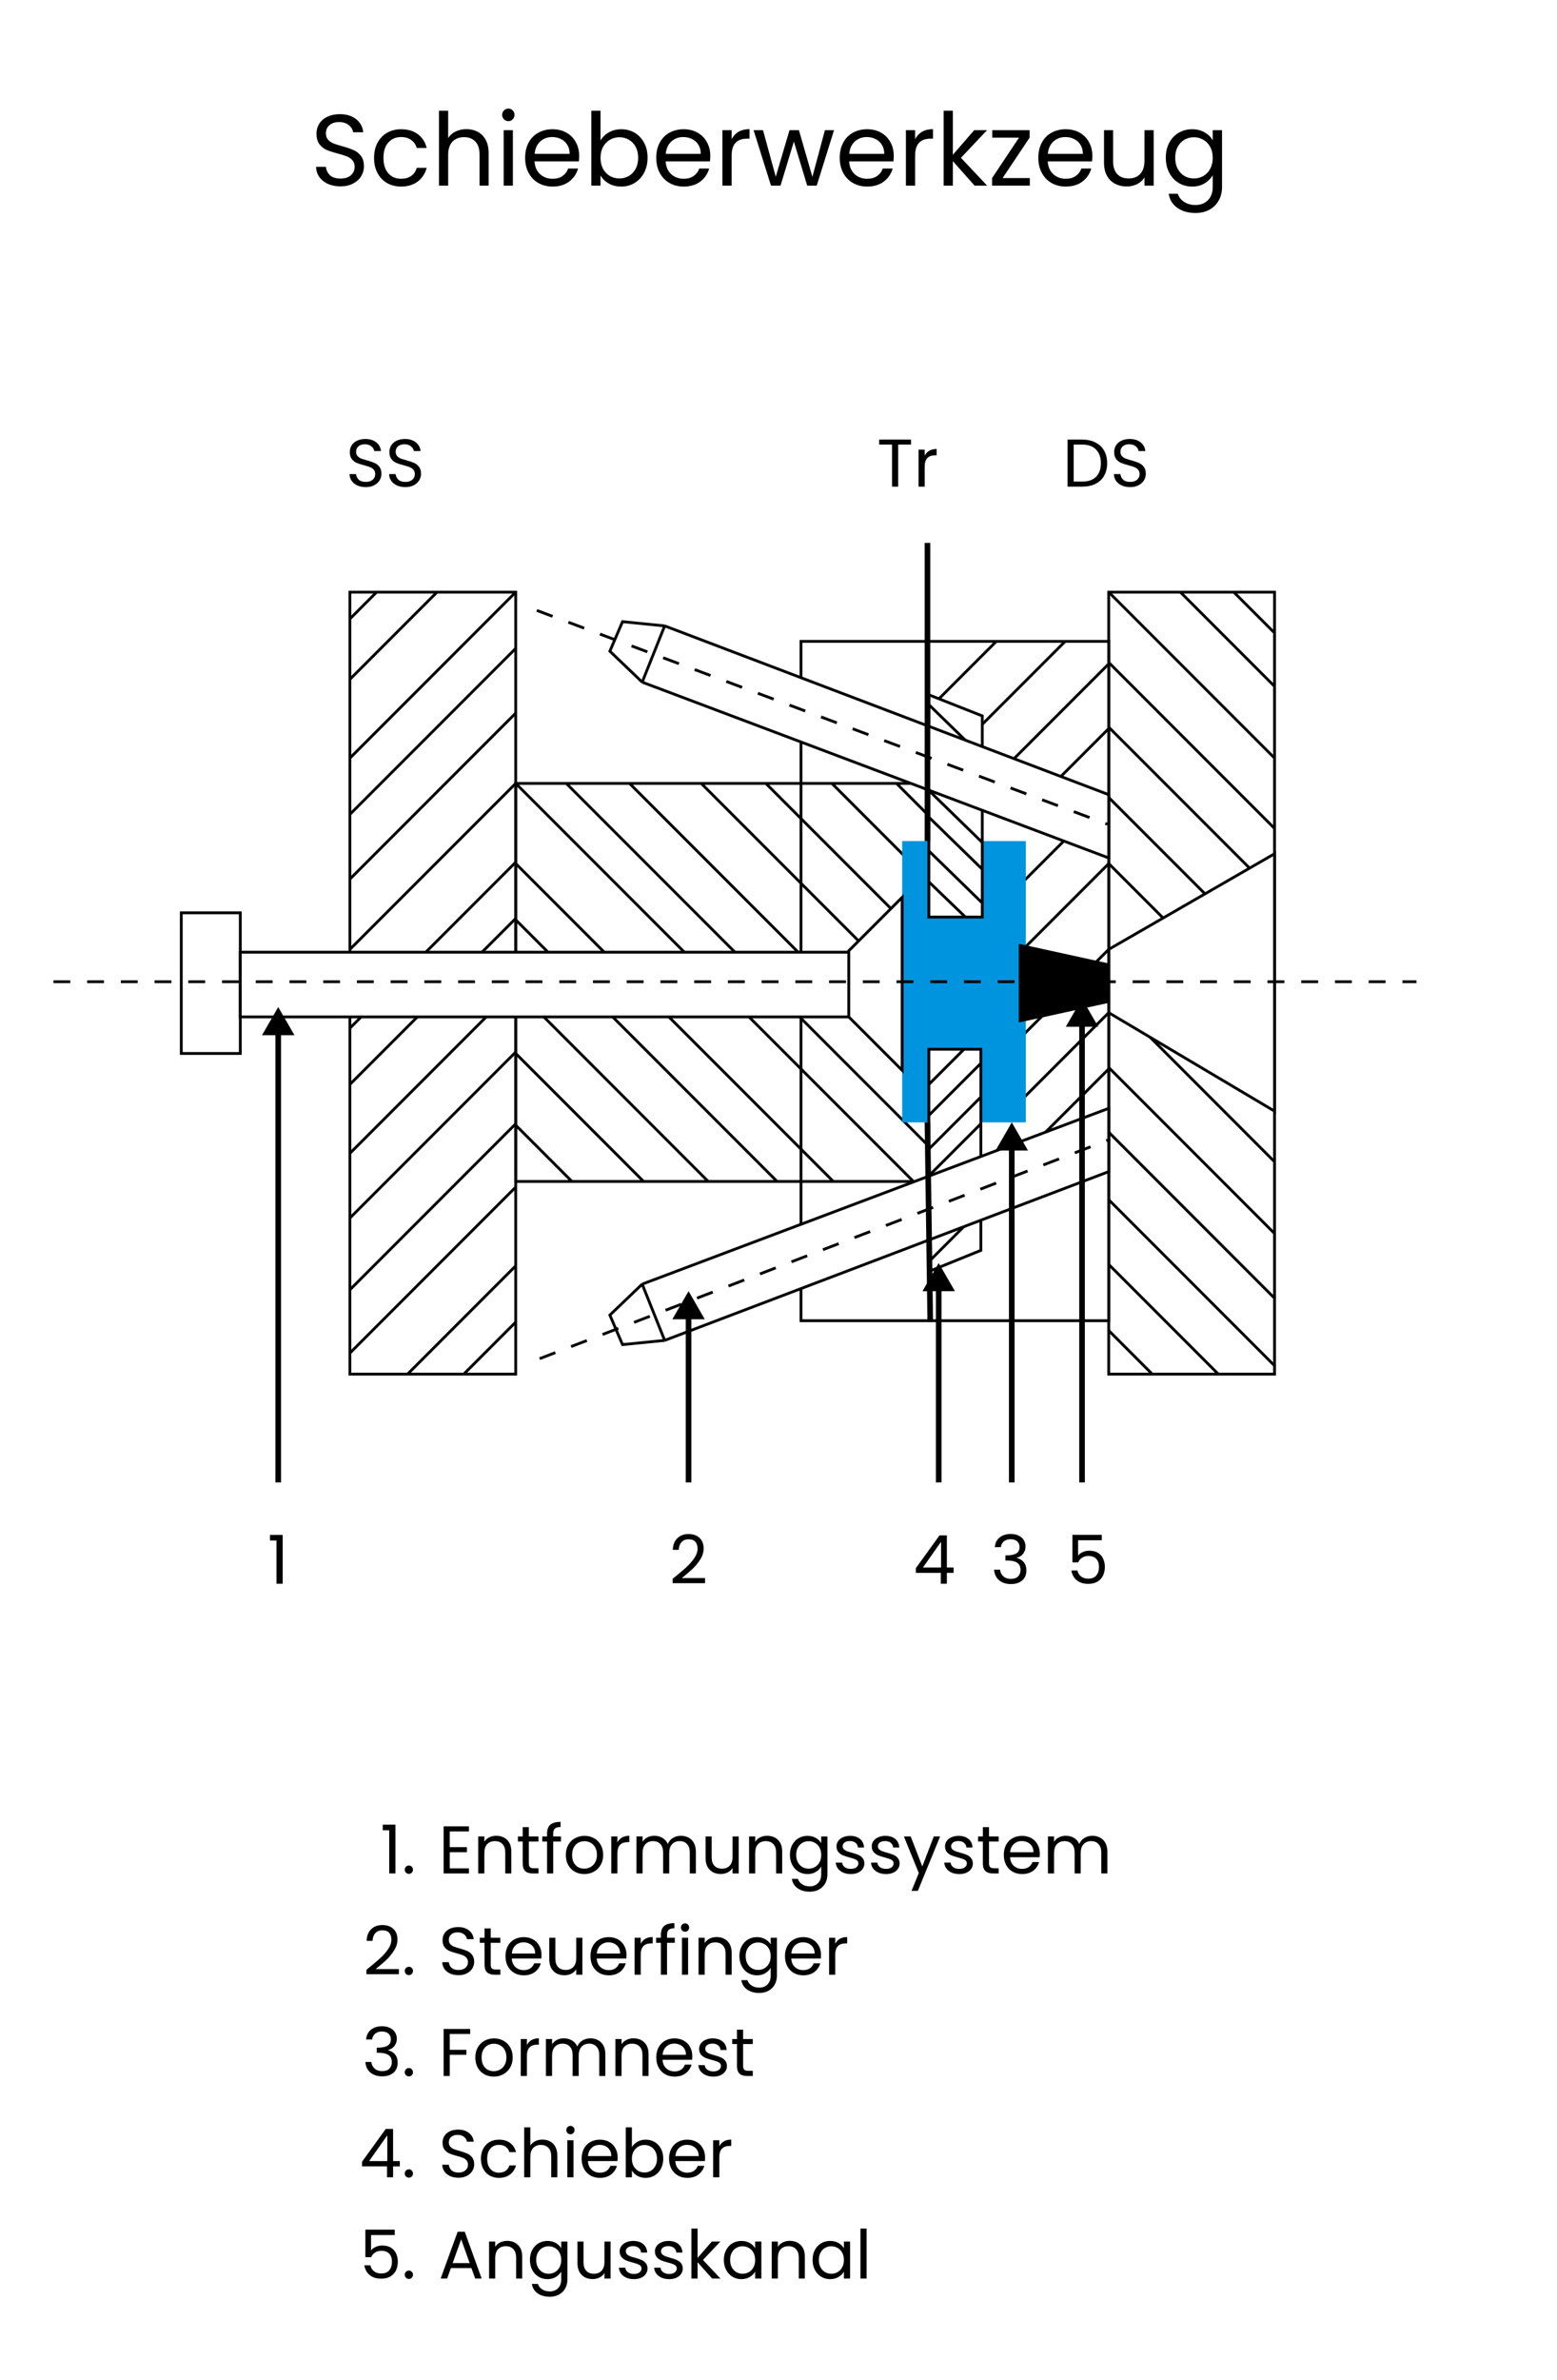 <?xml version="1.0" encoding="UTF-8" standalone="no"?>
<svg xmlns:inkscape="http://www.inkscape.org/namespaces/inkscape" xmlns:sodipodi="http://sodipodi.sourceforge.net/DTD/sodipodi-0.dtd" xmlns="http://www.w3.org/2000/svg" xmlns:svg="http://www.w3.org/2000/svg" width="554" height="846" viewBox="0 0 554 846" fill="none" version="1.1" id="svg42">
  <defs id="defs42"></defs>
  <rect width="554" height="846" fill="white" id="rect1"></rect>
  <path d="M130.152 173.168C129.048 173.168 128.056 172.976 127.176 172.592C126.312 172.192 125.632 171.648 125.136 170.96C124.64 170.256 124.384 169.448 124.368 168.536H126.696C126.776 169.32 127.096 169.984 127.656 170.528C128.232 171.056 129.064 171.32 130.152 171.32C131.192 171.32 132.008 171.064 132.6 170.552C133.208 170.024 133.512 169.352 133.512 168.536C133.512 167.896 133.336 167.376 132.984 166.976C132.632 166.576 132.192 166.272 131.664 166.064C131.136 165.856 130.424 165.632 129.528 165.392C128.424 165.104 127.536 164.816 126.864 164.528C126.208 164.24 125.64 163.792 125.16 163.184C124.696 162.56 124.464 161.728 124.464 160.688C124.464 159.776 124.696 158.968 125.16 158.264C125.624 157.56 126.272 157.016 127.104 156.632C127.952 156.248 128.92 156.056 130.008 156.056C131.576 156.056 132.856 156.448 133.848 157.232C134.856 158.016 135.424 159.056 135.552 160.352H133.152C133.072 159.712 132.736 159.152 132.144 158.672C131.552 158.176 130.768 157.928 129.792 157.928C128.88 157.928 128.136 158.168 127.56 158.648C126.984 159.112 126.696 159.768 126.696 160.616C126.696 161.224 126.864 161.72 127.2 162.104C127.552 162.488 127.976 162.784 128.472 162.992C128.984 163.184 129.696 163.408 130.608 163.664C131.712 163.968 132.6 164.272 133.272 164.576C133.944 164.864 134.52 165.32 135 165.944C135.48 166.552 135.72 167.384 135.72 168.44C135.72 169.256 135.504 170.024 135.072 170.744C134.64 171.464 134 172.048 133.152 172.496C132.304 172.944 131.304 173.168 130.152 173.168ZM144.238 173.168C143.134 173.168 142.142 172.976 141.262 172.592C140.398 172.192 139.718 171.648 139.222 170.96C138.726 170.256 138.47 169.448 138.454 168.536H140.782C140.862 169.32 141.182 169.984 141.742 170.528C142.318 171.056 143.15 171.32 144.238 171.32C145.278 171.32 146.094 171.064 146.686 170.552C147.294 170.024 147.598 169.352 147.598 168.536C147.598 167.896 147.422 167.376 147.07 166.976C146.718 166.576 146.278 166.272 145.75 166.064C145.222 165.856 144.51 165.632 143.614 165.392C142.51 165.104 141.622 164.816 140.95 164.528C140.294 164.24 139.726 163.792 139.246 163.184C138.782 162.56 138.55 161.728 138.55 160.688C138.55 159.776 138.782 158.968 139.246 158.264C139.71 157.56 140.358 157.016 141.19 156.632C142.038 156.248 143.006 156.056 144.094 156.056C145.662 156.056 146.942 156.448 147.934 157.232C148.942 158.016 149.51 159.056 149.638 160.352H147.238C147.158 159.712 146.822 159.152 146.23 158.672C145.638 158.176 144.854 157.928 143.878 157.928C142.966 157.928 142.222 158.168 141.646 158.648C141.07 159.112 140.782 159.768 140.782 160.616C140.782 161.224 140.95 161.72 141.286 162.104C141.638 162.488 142.062 162.784 142.558 162.992C143.07 163.184 143.782 163.408 144.694 163.664C145.798 163.968 146.686 164.272 147.358 164.576C148.03 164.864 148.606 165.32 149.086 165.944C149.566 166.552 149.806 167.384 149.806 168.44C149.806 169.256 149.59 170.024 149.158 170.744C148.726 171.464 148.086 172.048 147.238 172.496C146.39 172.944 145.39 173.168 144.238 173.168Z" fill="black" id="path1"></path>
  <path d="M96.068 547.64V545.648H100.58V563H98.372V547.64H96.068Z" fill="black" id="path2"></path>
  <path d="M239.322 561.248C241.354 559.616 242.946 558.28 244.098 557.24C245.25 556.184 246.218 555.088 247.002 553.952C247.802 552.8 248.202 551.672 248.202 550.568C248.202 549.528 247.946 548.712 247.434 548.12C246.938 547.512 246.13 547.208 245.01 547.208C243.922 547.208 243.074 547.552 242.466 548.24C241.874 548.912 241.554 549.816 241.506 550.952H239.394C239.458 549.16 240.002 547.776 241.026 546.8C242.05 545.824 243.37 545.336 244.986 545.336C246.634 545.336 247.938 545.792 248.898 546.704C249.874 547.616 250.362 548.872 250.362 550.472C250.362 551.8 249.962 553.096 249.162 554.36C248.378 555.608 247.482 556.712 246.474 557.672C245.466 558.616 244.178 559.72 242.61 560.984H250.866V562.808H239.322V561.248Z" fill="black" id="path3"></path>
  <path d="m 353.972,550.016 c 0.112,-1.472 0.68,-2.624 1.704,-3.456 1.024,-0.832 2.352,-1.248 3.984,-1.248 1.088,0 2.024,0.2 2.808,0.6 0.8,0.384 1.4,0.912 1.8,1.584 0.416,0.672 0.624,1.432 0.624,2.28 0,0.992 -0.288,1.848 -0.864,2.568 -0.56,0.72 -1.296,1.184 -2.208,1.392 v 0.12 c 1.04,0.256 1.864,0.76 2.472,1.512 0.608,0.752 0.912,1.736 0.912,2.952 0,0.912 -0.208,1.736 -0.624,2.472 -0.416,0.72 -1.04,1.288 -1.872,1.704 -0.832,0.416 -1.832,0.624 -3,0.624 -1.696,0 -3.088,-0.44 -4.176,-1.32 -1.088,-0.896 -1.696,-2.16 -1.824,-3.792 h 2.112 c 0.112,0.96 0.504,1.744 1.176,2.352 0.672,0.608 1.568,0.912 2.688,0.912 1.12,0 1.968,-0.288 2.544,-0.864 0.592,-0.592 0.888,-1.352 0.888,-2.28 0,-1.2 -0.4,-2.064 -1.2,-2.592 -0.8,-0.528 -2.008,-0.792 -3.624,-0.792 h -0.552 v -1.824 h 0.576 c 1.472,-0.016 2.584,-0.256 3.336,-0.72 0.752,-0.48 1.128,-1.216 1.128,-2.208 0,-0.848 -0.28,-1.528 -0.84,-2.04 -0.544,-0.512 -1.328,-0.768 -2.352,-0.768 -0.992,0 -1.792,0.256 -2.4,0.768 -0.608,0.512 -0.968,1.2 -1.08,2.064 z" fill="#000000" id="path4"></path>
  <path d="m 325.865,559.136 v -1.656 l 8.424,-11.664 h 2.616 v 11.424 h 2.4 v 1.896 h -2.4 v 3.864 h -2.16 v -3.864 z m 8.976,-11.04 -6.456,9.144 h 6.456 z" fill="#000000" id="path5"></path>
  <path d="M392.017 547.544H383.593V553.016C383.961 552.504 384.505 552.088 385.225 551.768C385.945 551.432 386.721 551.264 387.553 551.264C388.881 551.264 389.961 551.544 390.793 552.104C391.625 552.648 392.217 553.36 392.569 554.24C392.937 555.104 393.121 556.024 393.121 557C393.121 558.152 392.905 559.184 392.473 560.096C392.041 561.008 391.377 561.728 390.481 562.256C389.601 562.784 388.505 563.048 387.193 563.048C385.513 563.048 384.153 562.616 383.113 561.752C382.073 560.888 381.441 559.736 381.217 558.296H383.353C383.561 559.208 384.001 559.92 384.673 560.432C385.345 560.944 386.193 561.2 387.217 561.2C388.481 561.2 389.433 560.824 390.073 560.072C390.713 559.304 391.033 558.296 391.033 557.048C391.033 555.8 390.713 554.84 390.073 554.168C389.433 553.48 388.489 553.136 387.241 553.136C386.393 553.136 385.649 553.344 385.009 553.76C384.385 554.16 383.929 554.712 383.641 555.416H381.577V545.624H392.017V547.544Z" fill="black" id="path6"></path>
  <path d="M385.056 156.272C386.88 156.272 388.456 156.616 389.784 157.304C391.128 157.976 392.152 158.944 392.856 160.208C393.576 161.472 393.936 162.96 393.936 164.672C393.936 166.384 393.576 167.872 392.856 169.136C392.152 170.384 391.128 171.344 389.784 172.016C388.456 172.672 386.88 173 385.056 173H379.848V156.272H385.056ZM385.056 171.2C387.216 171.2 388.864 170.632 390 169.496C391.136 168.344 391.704 166.736 391.704 164.672C391.704 162.592 391.128 160.968 389.976 159.8C388.84 158.632 387.2 158.048 385.056 158.048H382.032V171.2H385.056ZM402.121 173.168C401.017 173.168 400.025 172.976 399.145 172.592C398.281 172.192 397.601 171.648 397.105 170.96C396.609 170.256 396.353 169.448 396.337 168.536H398.665C398.745 169.32 399.065 169.984 399.625 170.528C400.201 171.056 401.033 171.32 402.121 171.32C403.161 171.32 403.977 171.064 404.569 170.552C405.177 170.024 405.481 169.352 405.481 168.536C405.481 167.896 405.305 167.376 404.953 166.976C404.601 166.576 404.161 166.272 403.633 166.064C403.105 165.856 402.393 165.632 401.497 165.392C400.393 165.104 399.505 164.816 398.833 164.528C398.177 164.24 397.609 163.792 397.129 163.184C396.665 162.56 396.433 161.728 396.433 160.688C396.433 159.776 396.665 158.968 397.129 158.264C397.593 157.56 398.241 157.016 399.073 156.632C399.921 156.248 400.889 156.056 401.977 156.056C403.545 156.056 404.825 156.448 405.817 157.232C406.825 158.016 407.393 159.056 407.521 160.352H405.121C405.041 159.712 404.705 159.152 404.113 158.672C403.521 158.176 402.737 157.928 401.761 157.928C400.849 157.928 400.105 158.168 399.529 158.648C398.953 159.112 398.665 159.768 398.665 160.616C398.665 161.224 398.833 161.72 399.169 162.104C399.521 162.488 399.945 162.784 400.441 162.992C400.953 163.184 401.665 163.408 402.577 163.664C403.681 163.968 404.569 164.272 405.241 164.576C405.913 164.864 406.489 165.32 406.969 165.944C407.449 166.552 407.689 167.384 407.689 168.44C407.689 169.256 407.473 170.024 407.041 170.744C406.609 171.464 405.969 172.048 405.121 172.496C404.273 172.944 403.273 173.168 402.121 173.168Z" fill="black" id="path7"></path>
  <path d="M324.144 156.272V158.048H319.584V173H317.4V158.048H312.816V156.272H324.144ZM329.016 161.984C329.4 161.232 329.944 160.648 330.648 160.232C331.368 159.816 332.24 159.608 333.264 159.608V161.864H332.688C330.24 161.864 329.016 163.192 329.016 165.848V173H326.832V159.848H329.016V161.984Z" fill="black" id="path8"></path>
  <path d="M121.146 66.252C119.49 66.252 118.002 65.964 116.682 65.388C115.386 64.788 114.366 63.972 113.622 62.94C112.878 61.884 112.494 60.672 112.47 59.304H115.962C116.082 60.48 116.562 61.476 117.402 62.292C118.266 63.084 119.514 63.48 121.146 63.48C122.706 63.48 123.93 63.096 124.818 62.328C125.73 61.536 126.186 60.528 126.186 59.304C126.186 58.344 125.922 57.564 125.394 56.964C124.866 56.364 124.206 55.908 123.414 55.596C122.622 55.284 121.554 54.948 120.21 54.588C118.554 54.156 117.222 53.724 116.214 53.292C115.23 52.86 114.378 52.188 113.658 51.276C112.962 50.34 112.614 49.092 112.614 47.532C112.614 46.164 112.962 44.952 113.658 43.896C114.354 42.84 115.326 42.024 116.574 41.448C117.846 40.872 119.298 40.584 120.93 40.584C123.282 40.584 125.202 41.172 126.69 42.348C128.202 43.524 129.054 45.084 129.246 47.028H125.646C125.526 46.068 125.022 45.228 124.134 44.508C123.246 43.764 122.07 43.392 120.606 43.392C119.238 43.392 118.122 43.752 117.258 44.472C116.394 45.168 115.962 46.152 115.962 47.424C115.962 48.336 116.214 49.08 116.718 49.656C117.246 50.232 117.882 50.676 118.626 50.988C119.394 51.276 120.462 51.612 121.83 51.996C123.486 52.452 124.818 52.908 125.826 53.364C126.834 53.796 127.698 54.48 128.418 55.416C129.138 56.328 129.498 57.576 129.498 59.16C129.498 60.384 129.174 61.536 128.526 62.616C127.878 63.696 126.918 64.572 125.646 65.244C124.374 65.916 122.874 66.252 121.146 66.252ZM133.095 56.1C133.095 54.06 133.503 52.284 134.319 50.772C135.135 49.236 136.263 48.048 137.703 47.208C139.167 46.368 140.835 45.948 142.707 45.948C145.131 45.948 147.123 46.536 148.683 47.712C150.267 48.888 151.311 50.52 151.815 52.608H148.287C147.951 51.408 147.291 50.46 146.307 49.764C145.347 49.068 144.147 48.72 142.707 48.72C140.835 48.72 139.323 49.368 138.171 50.664C137.019 51.936 136.443 53.748 136.443 56.1C136.443 58.476 137.019 60.312 138.171 61.608C139.323 62.904 140.835 63.552 142.707 63.552C144.147 63.552 145.347 63.216 146.307 62.544C147.267 61.872 147.927 60.912 148.287 59.664H151.815C151.287 61.68 150.231 63.3 148.647 64.524C147.063 65.724 145.083 66.324 142.707 66.324C140.835 66.324 139.167 65.904 137.703 65.064C136.263 64.224 135.135 63.036 134.319 61.5C133.503 59.964 133.095 58.164 133.095 56.1ZM165.978 45.912C167.466 45.912 168.81 46.236 170.01 46.884C171.21 47.508 172.146 48.456 172.818 49.728C173.514 51 173.862 52.548 173.862 54.372V66H170.622V54.84C170.622 52.872 170.13 51.372 169.146 50.34C168.162 49.284 166.818 48.756 165.114 48.756C163.386 48.756 162.006 49.296 160.974 50.376C159.966 51.456 159.462 53.028 159.462 55.092V66H156.186V39.36H159.462V49.08C160.11 48.072 160.998 47.292 162.126 46.74C163.278 46.188 164.562 45.912 165.978 45.912ZM180.905 43.068C180.281 43.068 179.753 42.852 179.321 42.42C178.889 41.988 178.673 41.46 178.673 40.836C178.673 40.212 178.889 39.684 179.321 39.252C179.753 38.82 180.281 38.604 180.905 38.604C181.505 38.604 182.009 38.82 182.417 39.252C182.849 39.684 183.065 40.212 183.065 40.836C183.065 41.46 182.849 41.988 182.417 42.42C182.009 42.852 181.505 43.068 180.905 43.068ZM182.489 46.272V66H179.213V46.272H182.489ZM206.073 55.38C206.073 56.004 206.037 56.664 205.965 57.36H190.197C190.317 59.304 190.977 60.828 192.177 61.932C193.401 63.012 194.877 63.552 196.605 63.552C198.021 63.552 199.197 63.228 200.133 62.58C201.093 61.908 201.765 61.02 202.149 59.916H205.677C205.149 61.812 204.093 63.36 202.509 64.56C200.925 65.736 198.957 66.324 196.605 66.324C194.733 66.324 193.053 65.904 191.565 65.064C190.101 64.224 188.949 63.036 188.109 61.5C187.269 59.94 186.849 58.14 186.849 56.1C186.849 54.06 187.257 52.272 188.073 50.736C188.889 49.2 190.029 48.024 191.493 47.208C192.981 46.368 194.685 45.948 196.605 45.948C198.477 45.948 200.133 46.356 201.573 47.172C203.013 47.988 204.117 49.116 204.885 50.556C205.677 51.972 206.073 53.58 206.073 55.38ZM202.689 54.696C202.689 53.448 202.413 52.38 201.861 51.492C201.309 50.58 200.553 49.896 199.593 49.44C198.657 48.96 197.613 48.72 196.461 48.72C194.805 48.72 193.389 49.248 192.213 50.304C191.061 51.36 190.401 52.824 190.233 54.696H202.689ZM213.673 49.944C214.345 48.768 215.329 47.808 216.625 47.064C217.921 46.32 219.397 45.948 221.053 45.948C222.829 45.948 224.425 46.368 225.841 47.208C227.257 48.048 228.373 49.236 229.189 50.772C230.005 52.284 230.413 54.048 230.413 56.064C230.413 58.056 230.005 59.832 229.189 61.392C228.373 62.952 227.245 64.164 225.805 65.028C224.389 65.892 222.805 66.324 221.053 66.324C219.349 66.324 217.849 65.952 216.553 65.208C215.281 64.464 214.321 63.516 213.673 62.364V66H210.397V39.36H213.673V49.944ZM227.065 56.064C227.065 54.576 226.765 53.28 226.165 52.176C225.565 51.072 224.749 50.232 223.717 49.656C222.709 49.08 221.593 48.792 220.369 48.792C219.169 48.792 218.053 49.092 217.021 49.692C216.013 50.268 215.197 51.12 214.573 52.248C213.973 53.352 213.673 54.636 213.673 56.1C213.673 57.588 213.973 58.896 214.573 60.024C215.197 61.128 216.013 61.98 217.021 62.58C218.053 63.156 219.169 63.444 220.369 63.444C221.593 63.444 222.709 63.156 223.717 62.58C224.749 61.98 225.565 61.128 226.165 60.024C226.765 58.896 227.065 57.576 227.065 56.064ZM252.725 55.38C252.725 56.004 252.689 56.664 252.617 57.36H236.849C236.969 59.304 237.629 60.828 238.829 61.932C240.053 63.012 241.529 63.552 243.257 63.552C244.673 63.552 245.849 63.228 246.785 62.58C247.745 61.908 248.417 61.02 248.801 59.916H252.329C251.801 61.812 250.745 63.36 249.161 64.56C247.577 65.736 245.609 66.324 243.257 66.324C241.385 66.324 239.705 65.904 238.217 65.064C236.753 64.224 235.601 63.036 234.761 61.5C233.921 59.94 233.501 58.14 233.501 56.1C233.501 54.06 233.909 52.272 234.725 50.736C235.541 49.2 236.681 48.024 238.145 47.208C239.633 46.368 241.337 45.948 243.257 45.948C245.129 45.948 246.785 46.356 248.225 47.172C249.665 47.988 250.769 49.116 251.537 50.556C252.329 51.972 252.725 53.58 252.725 55.38ZM249.341 54.696C249.341 53.448 249.065 52.38 248.513 51.492C247.961 50.58 247.205 49.896 246.245 49.44C245.309 48.96 244.265 48.72 243.113 48.72C241.457 48.72 240.041 49.248 238.865 50.304C237.713 51.36 237.053 52.824 236.885 54.696H249.341ZM260.325 49.476C260.901 48.348 261.717 47.472 262.773 46.848C263.853 46.224 265.161 45.912 266.697 45.912V49.296H265.833C262.161 49.296 260.325 51.288 260.325 55.272V66H257.049V46.272H260.325V49.476ZM296.759 46.272L290.603 66H287.219L282.467 50.34L277.715 66H274.331L268.139 46.272H271.487L276.023 62.832L280.919 46.272H284.267L289.055 62.868L293.519 46.272H296.759ZM318.01 55.38C318.01 56.004 317.974 56.664 317.902 57.36H302.134C302.254 59.304 302.914 60.828 304.114 61.932C305.338 63.012 306.814 63.552 308.542 63.552C309.958 63.552 311.134 63.228 312.07 62.58C313.03 61.908 313.702 61.02 314.086 59.916H317.614C317.086 61.812 316.03 63.36 314.446 64.56C312.862 65.736 310.894 66.324 308.542 66.324C306.67 66.324 304.99 65.904 303.502 65.064C302.038 64.224 300.886 63.036 300.046 61.5C299.206 59.94 298.786 58.14 298.786 56.1C298.786 54.06 299.194 52.272 300.01 50.736C300.826 49.2 301.966 48.024 303.43 47.208C304.918 46.368 306.622 45.948 308.542 45.948C310.414 45.948 312.07 46.356 313.51 47.172C314.95 47.988 316.054 49.116 316.822 50.556C317.614 51.972 318.01 53.58 318.01 55.38ZM314.626 54.696C314.626 53.448 314.35 52.38 313.798 51.492C313.246 50.58 312.49 49.896 311.53 49.44C310.594 48.96 309.55 48.72 308.398 48.72C306.742 48.72 305.326 49.248 304.15 50.304C302.998 51.36 302.338 52.824 302.17 54.696H314.626ZM325.611 49.476C326.187 48.348 327.003 47.472 328.059 46.848C329.139 46.224 330.447 45.912 331.983 45.912V49.296H331.119C327.447 49.296 325.611 51.288 325.611 55.272V66H322.335V46.272H325.611V49.476ZM346.78 66L339.04 57.288V66H335.764V39.36H339.04V55.02L346.636 46.272H351.208L341.92 56.1L351.244 66H346.78ZM356.74 63.3H366.424V66H352.996V63.3L362.572 48.936H353.068V46.272H366.352V48.936L356.74 63.3ZM388.674 55.38C388.674 56.004 388.638 56.664 388.566 57.36H372.798C372.918 59.304 373.578 60.828 374.778 61.932C376.002 63.012 377.478 63.552 379.206 63.552C380.622 63.552 381.798 63.228 382.734 62.58C383.694 61.908 384.366 61.02 384.75 59.916H388.278C387.75 61.812 386.694 63.36 385.11 64.56C383.526 65.736 381.558 66.324 379.206 66.324C377.334 66.324 375.654 65.904 374.166 65.064C372.702 64.224 371.55 63.036 370.71 61.5C369.87 59.94 369.45 58.14 369.45 56.1C369.45 54.06 369.858 52.272 370.674 50.736C371.49 49.2 372.63 48.024 374.094 47.208C375.582 46.368 377.286 45.948 379.206 45.948C381.078 45.948 382.734 46.356 384.174 47.172C385.614 47.988 386.718 49.116 387.486 50.556C388.278 51.972 388.674 53.58 388.674 55.38ZM385.29 54.696C385.29 53.448 385.014 52.38 384.462 51.492C383.91 50.58 383.154 49.896 382.194 49.44C381.258 48.96 380.214 48.72 379.062 48.72C377.406 48.72 375.99 49.248 374.814 50.304C373.662 51.36 373.002 52.824 372.834 54.696H385.29ZM410.495 46.272V66H407.219V63.084C406.595 64.092 405.719 64.884 404.591 65.46C403.487 66.012 402.263 66.288 400.919 66.288C399.383 66.288 398.003 65.976 396.779 65.352C395.555 64.704 394.583 63.744 393.863 62.472C393.167 61.2 392.819 59.652 392.819 57.828V46.272H396.059V57.396C396.059 59.34 396.551 60.84 397.535 61.896C398.519 62.928 399.863 63.444 401.567 63.444C403.319 63.444 404.699 62.904 405.707 61.824C406.715 60.744 407.219 59.172 407.219 57.108V46.272H410.495ZM424.162 45.948C425.866 45.948 427.354 46.32 428.626 47.064C429.922 47.808 430.882 48.744 431.506 49.872V46.272H434.818V66.432C434.818 68.232 434.434 69.828 433.666 71.22C432.898 72.636 431.794 73.74 430.354 74.532C428.938 75.324 427.282 75.72 425.386 75.72C422.794 75.72 420.634 75.108 418.906 73.884C417.178 72.66 416.158 70.992 415.846 68.88H419.086C419.446 70.08 420.19 71.04 421.318 71.76C422.446 72.504 423.802 72.876 425.386 72.876C427.186 72.876 428.65 72.312 429.778 71.184C430.93 70.056 431.506 68.472 431.506 66.432V62.292C430.858 63.444 429.898 64.404 428.626 65.172C427.354 65.94 425.866 66.324 424.162 66.324C422.41 66.324 420.814 65.892 419.374 65.028C417.958 64.164 416.842 62.952 416.026 61.392C415.21 59.832 414.802 58.056 414.802 56.064C414.802 54.048 415.21 52.284 416.026 50.772C416.842 49.236 417.958 48.048 419.374 47.208C420.814 46.368 422.41 45.948 424.162 45.948ZM431.506 56.1C431.506 54.612 431.206 53.316 430.606 52.212C430.006 51.108 429.19 50.268 428.158 49.692C427.15 49.092 426.034 48.792 424.81 48.792C423.586 48.792 422.47 49.08 421.462 49.656C420.454 50.232 419.65 51.072 419.05 52.176C418.45 53.28 418.15 54.576 418.15 56.064C418.15 57.576 418.45 58.896 419.05 60.024C419.65 61.128 420.454 61.98 421.462 62.58C422.47 63.156 423.586 63.444 424.81 63.444C426.034 63.444 427.15 63.156 428.158 62.58C429.19 61.98 430.006 61.128 430.606 60.024C431.206 58.896 431.506 57.588 431.506 56.1Z" fill="black" id="path9"></path>
  <path d="M136.186 650.64V648.648H140.698V666H138.49V650.64H136.186ZM145.505 666.144C145.089 666.144 144.737 666 144.449 665.712C144.161 665.424 144.017 665.072 144.017 664.656C144.017 664.24 144.161 663.888 144.449 663.6C144.737 663.312 145.089 663.168 145.505 663.168C145.905 663.168 146.241 663.312 146.513 663.6C146.801 663.888 146.945 664.24 146.945 664.656C146.945 665.072 146.801 665.424 146.513 665.712C146.241 666 145.905 666.144 145.505 666.144ZM160.032 651.048V656.64H166.128V658.44H160.032V664.2H166.848V666H157.848V649.248H166.848V651.048H160.032ZM176.561 652.608C178.161 652.608 179.457 653.096 180.449 654.072C181.441 655.032 181.937 656.424 181.937 658.248V666H179.777V658.56C179.777 657.248 179.449 656.248 178.793 655.56C178.137 654.856 177.241 654.504 176.105 654.504C174.953 654.504 174.033 654.864 173.345 655.584C172.673 656.304 172.337 657.352 172.337 658.728V666H170.153V652.848H172.337V654.72C172.769 654.048 173.353 653.528 174.089 653.16C174.841 652.792 175.665 652.608 176.561 652.608ZM188.168 654.648V662.4C188.168 663.04 188.304 663.496 188.576 663.768C188.848 664.024 189.32 664.152 189.992 664.152H191.6V666H189.632C188.416 666 187.504 665.72 186.896 665.16C186.288 664.6 185.984 663.68 185.984 662.4V654.648H184.28V652.848H185.984V649.536H188.168V652.848H191.6V654.648H188.168ZM199.598 654.648H196.838V666H194.654V654.648H192.95V652.848H194.654V651.912C194.654 650.44 195.03 649.368 195.782 648.696C196.55 648.008 197.774 647.664 199.454 647.664V649.488C198.494 649.488 197.814 649.68 197.414 650.064C197.03 650.432 196.838 651.048 196.838 651.912V652.848H199.598V654.648ZM207.881 666.216C206.649 666.216 205.529 665.936 204.521 665.376C203.529 664.816 202.745 664.024 202.169 663C201.609 661.96 201.329 660.76 201.329 659.4C201.329 658.056 201.617 656.872 202.193 655.848C202.785 654.808 203.585 654.016 204.593 653.472C205.601 652.912 206.729 652.632 207.977 652.632C209.225 652.632 210.353 652.912 211.361 653.472C212.369 654.016 213.161 654.8 213.737 655.824C214.329 656.848 214.625 658.04 214.625 659.4C214.625 660.76 214.321 661.96 213.713 663C213.121 664.024 212.313 664.816 211.289 665.376C210.265 665.936 209.129 666.216 207.881 666.216ZM207.881 664.296C208.665 664.296 209.401 664.112 210.089 663.744C210.777 663.376 211.329 662.824 211.745 662.088C212.177 661.352 212.393 660.456 212.393 659.4C212.393 658.344 212.185 657.448 211.769 656.712C211.353 655.976 210.809 655.432 210.137 655.08C209.465 654.712 208.737 654.528 207.953 654.528C207.153 654.528 206.417 654.712 205.745 655.08C205.089 655.432 204.561 655.976 204.161 656.712C203.761 657.448 203.561 658.344 203.561 659.4C203.561 660.472 203.753 661.376 204.137 662.112C204.537 662.848 205.065 663.4 205.721 663.768C206.377 664.12 207.097 664.296 207.881 664.296ZM219.68 654.984C220.064 654.232 220.608 653.648 221.312 653.232C222.032 652.816 222.904 652.608 223.928 652.608V654.864H223.352C220.904 654.864 219.68 656.192 219.68 658.848V666H217.496V652.848H219.68V654.984ZM242.266 652.608C243.29 652.608 244.202 652.824 245.002 653.256C245.802 653.672 246.434 654.304 246.898 655.152C247.362 656 247.594 657.032 247.594 658.248V666H245.434V658.56C245.434 657.248 245.106 656.248 244.45 655.56C243.81 654.856 242.938 654.504 241.834 654.504C240.698 654.504 239.794 654.872 239.122 655.608C238.45 656.328 238.114 657.376 238.114 658.752V666H235.954V658.56C235.954 657.248 235.626 656.248 234.97 655.56C234.33 654.856 233.458 654.504 232.354 654.504C231.218 654.504 230.314 654.872 229.642 655.608C228.97 656.328 228.634 657.376 228.634 658.752V666H226.45V652.848H228.634V654.744C229.066 654.056 229.642 653.528 230.362 653.16C231.098 652.792 231.906 652.608 232.786 652.608C233.89 652.608 234.866 652.856 235.714 653.352C236.562 653.848 237.194 654.576 237.61 655.536C237.978 654.608 238.586 653.888 239.434 653.376C240.282 652.864 241.226 652.608 242.266 652.608ZM262.84 652.848V666H260.656V664.056C260.24 664.728 259.656 665.256 258.904 665.64C258.168 666.008 257.352 666.192 256.456 666.192C255.432 666.192 254.512 665.984 253.696 665.568C252.88 665.136 252.232 664.496 251.752 663.648C251.288 662.8 251.056 661.768 251.056 660.552V652.848H253.216V660.264C253.216 661.56 253.544 662.56 254.2 663.264C254.856 663.952 255.752 664.296 256.888 664.296C258.056 664.296 258.976 663.936 259.648 663.216C260.32 662.496 260.656 661.448 260.656 660.072V652.848H262.84ZM272.936 652.608C274.536 652.608 275.832 653.096 276.824 654.072C277.816 655.032 278.312 656.424 278.312 658.248V666H276.152V658.56C276.152 657.248 275.824 656.248 275.168 655.56C274.512 654.856 273.616 654.504 272.48 654.504C271.328 654.504 270.408 654.864 269.72 655.584C269.048 656.304 268.712 657.352 268.712 658.728V666H266.528V652.848H268.712V654.72C269.144 654.048 269.728 653.528 270.464 653.16C271.216 652.792 272.04 652.608 272.936 652.608ZM287.303 652.632C288.439 652.632 289.431 652.88 290.279 653.376C291.143 653.872 291.783 654.496 292.199 655.248V652.848H294.407V666.288C294.407 667.488 294.151 668.552 293.639 669.48C293.127 670.424 292.391 671.16 291.431 671.688C290.487 672.216 289.383 672.48 288.119 672.48C286.391 672.48 284.951 672.072 283.799 671.256C282.647 670.44 281.967 669.328 281.759 667.92H283.919C284.159 668.72 284.655 669.36 285.407 669.84C286.159 670.336 287.063 670.584 288.119 670.584C289.319 670.584 290.295 670.208 291.047 669.456C291.815 668.704 292.199 667.648 292.199 666.288V663.528C291.767 664.296 291.127 664.936 290.279 665.448C289.431 665.96 288.439 666.216 287.303 666.216C286.135 666.216 285.071 665.928 284.111 665.352C283.167 664.776 282.423 663.968 281.879 662.928C281.335 661.888 281.063 660.704 281.063 659.376C281.063 658.032 281.335 656.856 281.879 655.848C282.423 654.824 283.167 654.032 284.111 653.472C285.071 652.912 286.135 652.632 287.303 652.632ZM292.199 659.4C292.199 658.408 291.999 657.544 291.599 656.808C291.199 656.072 290.655 655.512 289.967 655.128C289.295 654.728 288.551 654.528 287.735 654.528C286.919 654.528 286.175 654.72 285.503 655.104C284.831 655.488 284.295 656.048 283.895 656.784C283.495 657.52 283.295 658.384 283.295 659.376C283.295 660.384 283.495 661.264 283.895 662.016C284.295 662.752 284.831 663.32 285.503 663.72C286.175 664.104 286.919 664.296 287.735 664.296C288.551 664.296 289.295 664.104 289.967 663.72C290.655 663.32 291.199 662.752 291.599 662.016C291.999 661.264 292.199 660.392 292.199 659.4ZM302.754 666.216C301.746 666.216 300.842 666.048 300.042 665.712C299.242 665.36 298.61 664.88 298.146 664.272C297.682 663.648 297.426 662.936 297.378 662.136H299.634C299.698 662.792 300.002 663.328 300.546 663.744C301.106 664.16 301.834 664.368 302.73 664.368C303.562 664.368 304.218 664.184 304.698 663.816C305.178 663.448 305.418 662.984 305.418 662.424C305.418 661.848 305.162 661.424 304.65 661.152C304.138 660.864 303.346 660.584 302.274 660.312C301.298 660.056 300.498 659.8 299.874 659.544C299.266 659.272 298.738 658.88 298.29 658.368C297.858 657.84 297.642 657.152 297.642 656.304C297.642 655.632 297.842 655.016 298.242 654.456C298.642 653.896 299.21 653.456 299.946 653.136C300.682 652.8 301.522 652.632 302.466 652.632C303.922 652.632 305.098 653 305.994 653.736C306.89 654.472 307.37 655.48 307.434 656.76H305.25C305.202 656.072 304.922 655.52 304.41 655.104C303.914 654.688 303.242 654.48 302.394 654.48C301.61 654.48 300.986 654.648 300.522 654.984C300.058 655.32 299.826 655.76 299.826 656.304C299.826 656.736 299.962 657.096 300.234 657.384C300.522 657.656 300.874 657.88 301.29 658.056C301.722 658.216 302.314 658.4 303.066 658.608C304.01 658.864 304.778 659.12 305.37 659.376C305.962 659.616 306.466 659.984 306.882 660.48C307.314 660.976 307.538 661.624 307.554 662.424C307.554 663.144 307.354 663.792 306.954 664.368C306.554 664.944 305.986 665.4 305.25 665.736C304.53 666.056 303.698 666.216 302.754 666.216ZM315.293 666.216C314.285 666.216 313.381 666.048 312.581 665.712C311.781 665.36 311.149 664.88 310.685 664.272C310.221 663.648 309.965 662.936 309.917 662.136H312.173C312.237 662.792 312.541 663.328 313.085 663.744C313.645 664.16 314.373 664.368 315.269 664.368C316.101 664.368 316.757 664.184 317.237 663.816C317.717 663.448 317.957 662.984 317.957 662.424C317.957 661.848 317.701 661.424 317.189 661.152C316.677 660.864 315.885 660.584 314.813 660.312C313.837 660.056 313.037 659.8 312.413 659.544C311.805 659.272 311.277 658.88 310.829 658.368C310.397 657.84 310.181 657.152 310.181 656.304C310.181 655.632 310.381 655.016 310.781 654.456C311.181 653.896 311.749 653.456 312.485 653.136C313.221 652.8 314.061 652.632 315.005 652.632C316.461 652.632 317.637 653 318.533 653.736C319.429 654.472 319.909 655.48 319.973 656.76H317.789C317.741 656.072 317.461 655.52 316.949 655.104C316.453 654.688 315.781 654.48 314.933 654.48C314.149 654.48 313.525 654.648 313.061 654.984C312.597 655.32 312.365 655.76 312.365 656.304C312.365 656.736 312.501 657.096 312.773 657.384C313.061 657.656 313.413 657.88 313.829 658.056C314.261 658.216 314.853 658.4 315.605 658.608C316.549 658.864 317.317 659.12 317.909 659.376C318.501 659.616 319.005 659.984 319.421 660.48C319.853 660.976 320.077 661.624 320.093 662.424C320.093 663.144 319.893 663.792 319.493 664.368C319.093 664.944 318.525 665.4 317.789 665.736C317.069 666.056 316.237 666.216 315.293 666.216ZM334.504 652.848L326.584 672.192H324.328L326.92 665.856L321.616 652.848H324.04L328.168 663.504L332.248 652.848H334.504ZM341.356 666.216C340.348 666.216 339.444 666.048 338.644 665.712C337.844 665.36 337.212 664.88 336.748 664.272C336.284 663.648 336.028 662.936 335.98 662.136H338.236C338.3 662.792 338.604 663.328 339.148 663.744C339.708 664.16 340.436 664.368 341.332 664.368C342.164 664.368 342.82 664.184 343.3 663.816C343.78 663.448 344.02 662.984 344.02 662.424C344.02 661.848 343.764 661.424 343.252 661.152C342.74 660.864 341.948 660.584 340.876 660.312C339.9 660.056 339.1 659.8 338.476 659.544C337.868 659.272 337.34 658.88 336.892 658.368C336.46 657.84 336.244 657.152 336.244 656.304C336.244 655.632 336.444 655.016 336.844 654.456C337.244 653.896 337.812 653.456 338.548 653.136C339.284 652.8 340.124 652.632 341.068 652.632C342.524 652.632 343.7 653 344.596 653.736C345.492 654.472 345.972 655.48 346.036 656.76H343.852C343.804 656.072 343.524 655.52 343.012 655.104C342.516 654.688 341.844 654.48 340.996 654.48C340.212 654.48 339.588 654.648 339.124 654.984C338.66 655.32 338.428 655.76 338.428 656.304C338.428 656.736 338.564 657.096 338.836 657.384C339.124 657.656 339.476 657.88 339.892 658.056C340.324 658.216 340.916 658.4 341.668 658.608C342.612 658.864 343.38 659.12 343.972 659.376C344.564 659.616 345.068 659.984 345.484 660.48C345.916 660.976 346.14 661.624 346.156 662.424C346.156 663.144 345.956 663.792 345.556 664.368C345.156 664.944 344.588 665.4 343.852 665.736C343.132 666.056 342.3 666.216 341.356 666.216ZM351.903 654.648V662.4C351.903 663.04 352.039 663.496 352.311 663.768C352.583 664.024 353.055 664.152 353.727 664.152H355.335V666H353.367C352.151 666 351.239 665.72 350.631 665.16C350.023 664.6 349.719 663.68 349.719 662.4V654.648H348.015V652.848H349.719V649.536H351.903V652.848H355.335V654.648H351.903ZM369.981 658.92C369.981 659.336 369.957 659.776 369.909 660.24H359.397C359.477 661.536 359.917 662.552 360.717 663.288C361.533 664.008 362.517 664.368 363.669 664.368C364.613 664.368 365.397 664.152 366.021 663.72C366.661 663.272 367.109 662.68 367.365 661.944H369.717C369.365 663.208 368.661 664.24 367.605 665.04C366.549 665.824 365.237 666.216 363.669 666.216C362.421 666.216 361.301 665.936 360.309 665.376C359.333 664.816 358.565 664.024 358.005 663C357.445 661.96 357.165 660.76 357.165 659.4C357.165 658.04 357.437 656.848 357.981 655.824C358.525 654.8 359.285 654.016 360.261 653.472C361.253 652.912 362.389 652.632 363.669 652.632C364.917 652.632 366.021 652.904 366.981 653.448C367.941 653.992 368.677 654.744 369.189 655.704C369.717 656.648 369.981 657.72 369.981 658.92ZM367.725 658.464C367.725 657.632 367.541 656.92 367.173 656.328C366.805 655.72 366.301 655.264 365.661 654.96C365.037 654.64 364.341 654.48 363.573 654.48C362.469 654.48 361.525 654.832 360.741 655.536C359.973 656.24 359.533 657.216 359.421 658.464H367.725ZM388.68 652.608C389.704 652.608 390.616 652.824 391.416 653.256C392.216 653.672 392.848 654.304 393.312 655.152C393.776 656 394.008 657.032 394.008 658.248V666H391.848V658.56C391.848 657.248 391.52 656.248 390.864 655.56C390.224 654.856 389.352 654.504 388.248 654.504C387.112 654.504 386.208 654.872 385.536 655.608C384.864 656.328 384.528 657.376 384.528 658.752V666H382.368V658.56C382.368 657.248 382.04 656.248 381.384 655.56C380.744 654.856 379.872 654.504 378.768 654.504C377.632 654.504 376.728 654.872 376.056 655.608C375.384 656.328 375.048 657.376 375.048 658.752V666H372.864V652.848H375.048V654.744C375.48 654.056 376.056 653.528 376.776 653.16C377.512 652.792 378.32 652.608 379.2 652.608C380.304 652.608 381.28 652.856 382.128 653.352C382.976 653.848 383.608 654.576 384.024 655.536C384.392 654.608 385 653.888 385.848 653.376C386.696 652.864 387.64 652.608 388.68 652.608ZM130.38 700.248C132.412 698.616 134.004 697.28 135.156 696.24C136.308 695.184 137.276 694.088 138.06 692.952C138.86 691.8 139.26 690.672 139.26 689.568C139.26 688.528 139.004 687.712 138.492 687.12C137.996 686.512 137.188 686.208 136.068 686.208C134.98 686.208 134.132 686.552 133.524 687.24C132.932 687.912 132.612 688.816 132.564 689.952H130.452C130.516 688.16 131.06 686.776 132.084 685.8C133.108 684.824 134.428 684.336 136.044 684.336C137.692 684.336 138.996 684.792 139.956 685.704C140.932 686.616 141.42 687.872 141.42 689.472C141.42 690.8 141.02 692.096 140.22 693.36C139.436 694.608 138.54 695.712 137.532 696.672C136.524 697.616 135.236 698.72 133.668 699.984H141.924V701.808H130.38V700.248ZM145.505 702.144C145.089 702.144 144.737 702 144.449 701.712C144.161 701.424 144.017 701.072 144.017 700.656C144.017 700.24 144.161 699.888 144.449 699.6C144.737 699.312 145.089 699.168 145.505 699.168C145.905 699.168 146.241 699.312 146.513 699.6C146.801 699.888 146.945 700.24 146.945 700.656C146.945 701.072 146.801 701.424 146.513 701.712C146.241 702 145.905 702.144 145.505 702.144ZM163.152 702.168C162.048 702.168 161.056 701.976 160.176 701.592C159.312 701.192 158.632 700.648 158.136 699.96C157.64 699.256 157.384 698.448 157.368 697.536H159.696C159.776 698.32 160.096 698.984 160.656 699.528C161.232 700.056 162.064 700.32 163.152 700.32C164.192 700.32 165.008 700.064 165.6 699.552C166.208 699.024 166.512 698.352 166.512 697.536C166.512 696.896 166.336 696.376 165.984 695.976C165.632 695.576 165.192 695.272 164.664 695.064C164.136 694.856 163.424 694.632 162.528 694.392C161.424 694.104 160.536 693.816 159.864 693.528C159.208 693.24 158.64 692.792 158.16 692.184C157.696 691.56 157.464 690.728 157.464 689.688C157.464 688.776 157.696 687.968 158.16 687.264C158.624 686.56 159.272 686.016 160.104 685.632C160.952 685.248 161.92 685.056 163.008 685.056C164.576 685.056 165.856 685.448 166.848 686.232C167.856 687.016 168.424 688.056 168.552 689.352H166.152C166.072 688.712 165.736 688.152 165.144 687.672C164.552 687.176 163.768 686.928 162.792 686.928C161.88 686.928 161.136 687.168 160.56 687.648C159.984 688.112 159.696 688.768 159.696 689.616C159.696 690.224 159.864 690.72 160.2 691.104C160.552 691.488 160.976 691.784 161.472 691.992C161.984 692.184 162.696 692.408 163.608 692.664C164.712 692.968 165.6 693.272 166.272 693.576C166.944 693.864 167.52 694.32 168 694.944C168.48 695.552 168.72 696.384 168.72 697.44C168.72 698.256 168.504 699.024 168.072 699.744C167.64 700.464 167 701.048 166.152 701.496C165.304 701.944 164.304 702.168 163.152 702.168ZM174.598 690.648V698.4C174.598 699.04 174.734 699.496 175.006 699.768C175.278 700.024 175.75 700.152 176.422 700.152H178.03V702H176.062C174.846 702 173.934 701.72 173.326 701.16C172.718 700.6 172.414 699.68 172.414 698.4V690.648H170.71V688.848H172.414V685.536H174.598V688.848H178.03V690.648H174.598ZM192.676 694.92C192.676 695.336 192.652 695.776 192.604 696.24H182.092C182.172 697.536 182.612 698.552 183.412 699.288C184.228 700.008 185.212 700.368 186.364 700.368C187.308 700.368 188.092 700.152 188.716 699.72C189.356 699.272 189.804 698.68 190.06 697.944H192.412C192.06 699.208 191.356 700.24 190.3 701.04C189.244 701.824 187.932 702.216 186.364 702.216C185.116 702.216 183.996 701.936 183.004 701.376C182.028 700.816 181.26 700.024 180.7 699C180.14 697.96 179.86 696.76 179.86 695.4C179.86 694.04 180.132 692.848 180.676 691.824C181.22 690.8 181.98 690.016 182.956 689.472C183.948 688.912 185.084 688.632 186.364 688.632C187.612 688.632 188.716 688.904 189.676 689.448C190.636 689.992 191.372 690.744 191.884 691.704C192.412 692.648 192.676 693.72 192.676 694.92ZM190.42 694.464C190.42 693.632 190.236 692.92 189.868 692.328C189.5 691.72 188.996 691.264 188.356 690.96C187.732 690.64 187.036 690.48 186.268 690.48C185.164 690.48 184.22 690.832 183.436 691.536C182.668 692.24 182.228 693.216 182.116 694.464H190.42ZM207.223 688.848V702H205.039V700.056C204.623 700.728 204.039 701.256 203.287 701.64C202.551 702.008 201.735 702.192 200.839 702.192C199.815 702.192 198.895 701.984 198.079 701.568C197.263 701.136 196.615 700.496 196.135 699.648C195.671 698.8 195.439 697.768 195.439 696.552V688.848H197.599V696.264C197.599 697.56 197.927 698.56 198.583 699.264C199.239 699.952 200.135 700.296 201.271 700.296C202.439 700.296 203.359 699.936 204.031 699.216C204.703 698.496 205.039 697.448 205.039 696.072V688.848H207.223ZM222.911 694.92C222.911 695.336 222.887 695.776 222.839 696.24H212.327C212.407 697.536 212.847 698.552 213.647 699.288C214.463 700.008 215.447 700.368 216.599 700.368C217.543 700.368 218.327 700.152 218.951 699.72C219.591 699.272 220.039 698.68 220.295 697.944H222.647C222.295 699.208 221.591 700.24 220.535 701.04C219.479 701.824 218.167 702.216 216.599 702.216C215.351 702.216 214.231 701.936 213.239 701.376C212.263 700.816 211.495 700.024 210.935 699C210.375 697.96 210.095 696.76 210.095 695.4C210.095 694.04 210.367 692.848 210.911 691.824C211.455 690.8 212.215 690.016 213.191 689.472C214.183 688.912 215.319 688.632 216.599 688.632C217.847 688.632 218.951 688.904 219.911 689.448C220.871 689.992 221.607 690.744 222.119 691.704C222.647 692.648 222.911 693.72 222.911 694.92ZM220.655 694.464C220.655 693.632 220.471 692.92 220.103 692.328C219.735 691.72 219.231 691.264 218.591 690.96C217.967 690.64 217.271 690.48 216.503 690.48C215.399 690.48 214.455 690.832 213.671 691.536C212.903 692.24 212.463 693.216 212.351 694.464H220.655ZM227.977 690.984C228.361 690.232 228.905 689.648 229.609 689.232C230.329 688.816 231.201 688.608 232.225 688.608V690.864H231.649C229.201 690.864 227.977 692.192 227.977 694.848V702H225.793V688.848H227.977V690.984ZM240.098 690.648H237.338V702H235.154V690.648H233.45V688.848H235.154V687.912C235.154 686.44 235.53 685.368 236.282 684.696C237.05 684.008 238.274 683.664 239.954 683.664V685.488C238.994 685.488 238.314 685.68 237.914 686.064C237.53 686.432 237.338 687.048 237.338 687.912V688.848H240.098V690.648ZM243.773 686.712C243.357 686.712 243.005 686.568 242.717 686.28C242.429 685.992 242.285 685.64 242.285 685.224C242.285 684.808 242.429 684.456 242.717 684.168C243.005 683.88 243.357 683.736 243.773 683.736C244.173 683.736 244.509 683.88 244.781 684.168C245.069 684.456 245.213 684.808 245.213 685.224C245.213 685.64 245.069 685.992 244.781 686.28C244.509 686.568 244.173 686.712 243.773 686.712ZM244.829 688.848V702H242.645V688.848H244.829ZM254.959 688.608C256.559 688.608 257.855 689.096 258.847 690.072C259.839 691.032 260.335 692.424 260.335 694.248V702H258.175V694.56C258.175 693.248 257.847 692.248 257.191 691.56C256.535 690.856 255.639 690.504 254.503 690.504C253.351 690.504 252.431 690.864 251.743 691.584C251.071 692.304 250.735 693.352 250.735 694.728V702H248.551V688.848H250.735V690.72C251.167 690.048 251.751 689.528 252.487 689.16C253.239 688.792 254.063 688.608 254.959 688.608ZM269.327 688.632C270.463 688.632 271.455 688.88 272.303 689.376C273.167 689.872 273.807 690.496 274.223 691.248V688.848H276.431V702.288C276.431 703.488 276.175 704.552 275.663 705.48C275.151 706.424 274.415 707.16 273.455 707.688C272.511 708.216 271.407 708.48 270.143 708.48C268.415 708.48 266.975 708.072 265.823 707.256C264.671 706.44 263.991 705.328 263.783 703.92H265.943C266.183 704.72 266.679 705.36 267.431 705.84C268.183 706.336 269.087 706.584 270.143 706.584C271.343 706.584 272.319 706.208 273.071 705.456C273.839 704.704 274.223 703.648 274.223 702.288V699.528C273.791 700.296 273.151 700.936 272.303 701.448C271.455 701.96 270.463 702.216 269.327 702.216C268.159 702.216 267.095 701.928 266.135 701.352C265.191 700.776 264.447 699.968 263.903 698.928C263.359 697.888 263.087 696.704 263.087 695.376C263.087 694.032 263.359 692.856 263.903 691.848C264.447 690.824 265.191 690.032 266.135 689.472C267.095 688.912 268.159 688.632 269.327 688.632ZM274.223 695.4C274.223 694.408 274.023 693.544 273.623 692.808C273.223 692.072 272.679 691.512 271.991 691.128C271.319 690.728 270.575 690.528 269.759 690.528C268.943 690.528 268.199 690.72 267.527 691.104C266.855 691.488 266.319 692.048 265.919 692.784C265.519 693.52 265.319 694.384 265.319 695.376C265.319 696.384 265.519 697.264 265.919 698.016C266.319 698.752 266.855 699.32 267.527 699.72C268.199 700.104 268.943 700.296 269.759 700.296C270.575 700.296 271.319 700.104 271.991 699.72C272.679 699.32 273.223 698.752 273.623 698.016C274.023 697.264 274.223 696.392 274.223 695.4ZM292.121 694.92C292.121 695.336 292.097 695.776 292.049 696.24H281.537C281.617 697.536 282.057 698.552 282.857 699.288C283.673 700.008 284.657 700.368 285.809 700.368C286.753 700.368 287.537 700.152 288.161 699.72C288.801 699.272 289.249 698.68 289.505 697.944H291.857C291.505 699.208 290.801 700.24 289.745 701.04C288.689 701.824 287.377 702.216 285.809 702.216C284.561 702.216 283.441 701.936 282.449 701.376C281.473 700.816 280.705 700.024 280.145 699C279.585 697.96 279.305 696.76 279.305 695.4C279.305 694.04 279.577 692.848 280.121 691.824C280.665 690.8 281.425 690.016 282.401 689.472C283.393 688.912 284.529 688.632 285.809 688.632C287.057 688.632 288.161 688.904 289.121 689.448C290.081 689.992 290.817 690.744 291.329 691.704C291.857 692.648 292.121 693.72 292.121 694.92ZM289.865 694.464C289.865 693.632 289.681 692.92 289.313 692.328C288.945 691.72 288.441 691.264 287.801 690.96C287.177 690.64 286.481 690.48 285.713 690.48C284.609 690.48 283.665 690.832 282.881 691.536C282.113 692.24 281.673 693.216 281.561 694.464H289.865ZM297.188 690.984C297.572 690.232 298.116 689.648 298.82 689.232C299.54 688.816 300.412 688.608 301.436 688.608V690.864H300.86C298.412 690.864 297.188 692.192 297.188 694.848V702H295.004V688.848H297.188V690.984ZM130.268 725.016C130.38 723.544 130.948 722.392 131.972 721.56C132.996 720.728 134.324 720.312 135.956 720.312C137.044 720.312 137.98 720.512 138.764 720.912C139.564 721.296 140.164 721.824 140.564 722.496C140.98 723.168 141.188 723.928 141.188 724.776C141.188 725.768 140.9 726.624 140.324 727.344C139.764 728.064 139.028 728.528 138.116 728.736V728.856C139.156 729.112 139.98 729.616 140.588 730.368C141.196 731.12 141.5 732.104 141.5 733.32C141.5 734.232 141.292 735.056 140.876 735.792C140.46 736.512 139.836 737.08 139.004 737.496C138.172 737.912 137.172 738.12 136.004 738.12C134.308 738.12 132.916 737.68 131.828 736.8C130.74 735.904 130.132 734.64 130.004 733.008H132.116C132.228 733.968 132.62 734.752 133.292 735.36C133.964 735.968 134.86 736.272 135.98 736.272C137.1 736.272 137.948 735.984 138.524 735.408C139.116 734.816 139.412 734.056 139.412 733.128C139.412 731.928 139.012 731.064 138.212 730.536C137.412 730.008 136.204 729.744 134.588 729.744H134.036V727.92H134.612C136.084 727.904 137.196 727.664 137.948 727.2C138.7 726.72 139.076 725.984 139.076 724.992C139.076 724.144 138.796 723.464 138.236 722.952C137.692 722.44 136.908 722.184 135.884 722.184C134.892 722.184 134.092 722.44 133.484 722.952C132.876 723.464 132.516 724.152 132.404 725.016H130.268ZM145.505 738.144C145.089 738.144 144.737 738 144.449 737.712C144.161 737.424 144.017 737.072 144.017 736.656C144.017 736.24 144.161 735.888 144.449 735.6C144.737 735.312 145.089 735.168 145.505 735.168C145.905 735.168 146.241 735.312 146.513 735.6C146.801 735.888 146.945 736.24 146.945 736.656C146.945 737.072 146.801 737.424 146.513 737.712C146.241 738 145.905 738.144 145.505 738.144ZM167.304 721.272V723.048H160.032V728.688H165.936V730.464H160.032V738H157.848V721.272H167.304ZM175.678 738.216C174.446 738.216 173.326 737.936 172.318 737.376C171.326 736.816 170.542 736.024 169.966 735C169.406 733.96 169.126 732.76 169.126 731.4C169.126 730.056 169.414 728.872 169.99 727.848C170.582 726.808 171.382 726.016 172.39 725.472C173.398 724.912 174.526 724.632 175.774 724.632C177.022 724.632 178.15 724.912 179.158 725.472C180.166 726.016 180.958 726.8 181.534 727.824C182.126 728.848 182.422 730.04 182.422 731.4C182.422 732.76 182.118 733.96 181.51 735C180.918 736.024 180.11 736.816 179.086 737.376C178.062 737.936 176.926 738.216 175.678 738.216ZM175.678 736.296C176.462 736.296 177.198 736.112 177.886 735.744C178.574 735.376 179.126 734.824 179.542 734.088C179.974 733.352 180.19 732.456 180.19 731.4C180.19 730.344 179.982 729.448 179.566 728.712C179.15 727.976 178.606 727.432 177.934 727.08C177.262 726.712 176.534 726.528 175.75 726.528C174.95 726.528 174.214 726.712 173.542 727.08C172.886 727.432 172.358 727.976 171.958 728.712C171.558 729.448 171.358 730.344 171.358 731.4C171.358 732.472 171.55 733.376 171.934 734.112C172.334 734.848 172.862 735.4 173.518 735.768C174.174 736.12 174.894 736.296 175.678 736.296ZM187.477 726.984C187.861 726.232 188.405 725.648 189.109 725.232C189.829 724.816 190.701 724.608 191.725 724.608V726.864H191.149C188.701 726.864 187.477 728.192 187.477 730.848V738H185.293V724.848H187.477V726.984ZM210.062 724.608C211.086 724.608 211.998 724.824 212.798 725.256C213.598 725.672 214.23 726.304 214.694 727.152C215.158 728 215.39 729.032 215.39 730.248V738H213.23V730.56C213.23 729.248 212.902 728.248 212.246 727.56C211.606 726.856 210.734 726.504 209.63 726.504C208.494 726.504 207.59 726.872 206.918 727.608C206.246 728.328 205.91 729.376 205.91 730.752V738H203.75V730.56C203.75 729.248 203.422 728.248 202.766 727.56C202.126 726.856 201.254 726.504 200.15 726.504C199.014 726.504 198.11 726.872 197.438 727.608C196.766 728.328 196.43 729.376 196.43 730.752V738H194.246V724.848H196.43V726.744C196.862 726.056 197.438 725.528 198.158 725.16C198.894 724.792 199.702 724.608 200.582 724.608C201.686 724.608 202.662 724.856 203.51 725.352C204.358 725.848 204.99 726.576 205.406 727.536C205.774 726.608 206.382 725.888 207.23 725.376C208.078 724.864 209.022 724.608 210.062 724.608ZM225.381 724.608C226.981 724.608 228.277 725.096 229.269 726.072C230.261 727.032 230.757 728.424 230.757 730.248V738H228.597V730.56C228.597 729.248 228.269 728.248 227.613 727.56C226.957 726.856 226.061 726.504 224.925 726.504C223.773 726.504 222.853 726.864 222.165 727.584C221.493 728.304 221.157 729.352 221.157 730.728V738H218.973V724.848H221.157V726.72C221.589 726.048 222.173 725.528 222.909 725.16C223.661 724.792 224.485 724.608 225.381 724.608ZM246.325 730.92C246.325 731.336 246.301 731.776 246.253 732.24H235.741C235.821 733.536 236.261 734.552 237.061 735.288C237.877 736.008 238.861 736.368 240.013 736.368C240.957 736.368 241.741 736.152 242.365 735.72C243.005 735.272 243.453 734.68 243.709 733.944H246.061C245.709 735.208 245.005 736.24 243.949 737.04C242.893 737.824 241.581 738.216 240.013 738.216C238.765 738.216 237.645 737.936 236.653 737.376C235.677 736.816 234.909 736.024 234.349 735C233.789 733.96 233.509 732.76 233.509 731.4C233.509 730.04 233.781 728.848 234.325 727.824C234.869 726.8 235.629 726.016 236.605 725.472C237.597 724.912 238.733 724.632 240.013 724.632C241.261 724.632 242.365 724.904 243.325 725.448C244.285 725.992 245.021 726.744 245.533 727.704C246.061 728.648 246.325 729.72 246.325 730.92ZM244.069 730.464C244.069 729.632 243.885 728.92 243.517 728.328C243.149 727.72 242.645 727.264 242.005 726.96C241.381 726.64 240.685 726.48 239.917 726.48C238.813 726.48 237.869 726.832 237.085 727.536C236.317 728.24 235.877 729.216 235.765 730.464H244.069ZM253.863 738.216C252.855 738.216 251.951 738.048 251.151 737.712C250.351 737.36 249.719 736.88 249.255 736.272C248.791 735.648 248.535 734.936 248.487 734.136H250.743C250.807 734.792 251.111 735.328 251.655 735.744C252.215 736.16 252.943 736.368 253.839 736.368C254.671 736.368 255.327 736.184 255.807 735.816C256.287 735.448 256.527 734.984 256.527 734.424C256.527 733.848 256.271 733.424 255.759 733.152C255.247 732.864 254.455 732.584 253.383 732.312C252.407 732.056 251.607 731.8 250.983 731.544C250.375 731.272 249.847 730.88 249.399 730.368C248.967 729.84 248.751 729.152 248.751 728.304C248.751 727.632 248.951 727.016 249.351 726.456C249.751 725.896 250.319 725.456 251.055 725.136C251.791 724.8 252.631 724.632 253.575 724.632C255.031 724.632 256.207 725 257.103 725.736C257.999 726.472 258.479 727.48 258.543 728.76H256.359C256.311 728.072 256.031 727.52 255.519 727.104C255.023 726.688 254.351 726.48 253.503 726.48C252.719 726.48 252.095 726.648 251.631 726.984C251.167 727.32 250.935 727.76 250.935 728.304C250.935 728.736 251.071 729.096 251.343 729.384C251.631 729.656 251.983 729.88 252.399 730.056C252.831 730.216 253.423 730.4 254.175 730.608C255.119 730.864 255.887 731.12 256.479 731.376C257.071 731.616 257.575 731.984 257.991 732.48C258.423 732.976 258.647 733.624 258.663 734.424C258.663 735.144 258.463 735.792 258.063 736.368C257.663 736.944 257.095 737.4 256.359 737.736C255.639 738.056 254.807 738.216 253.863 738.216ZM264.41 726.648V734.4C264.41 735.04 264.546 735.496 264.818 735.768C265.09 736.024 265.562 736.152 266.234 736.152H267.842V738H265.874C264.658 738 263.746 737.72 263.138 737.16C262.53 736.6 262.226 735.68 262.226 734.4V726.648H260.522V724.848H262.226V721.536H264.41V724.848H267.842V726.648H264.41ZM128.827 770.136V768.48L137.251 756.816H139.867V768.24H142.267V770.136H139.867V774H137.707V770.136H128.827ZM137.803 759.096L131.347 768.24H137.803V759.096ZM145.505 774.144C145.089 774.144 144.737 774 144.449 773.712C144.161 773.424 144.017 773.072 144.017 772.656C144.017 772.24 144.161 771.888 144.449 771.6C144.737 771.312 145.089 771.168 145.505 771.168C145.905 771.168 146.241 771.312 146.513 771.6C146.801 771.888 146.945 772.24 146.945 772.656C146.945 773.072 146.801 773.424 146.513 773.712C146.241 774 145.905 774.144 145.505 774.144ZM163.152 774.168C162.048 774.168 161.056 773.976 160.176 773.592C159.312 773.192 158.632 772.648 158.136 771.96C157.64 771.256 157.384 770.448 157.368 769.536H159.696C159.776 770.32 160.096 770.984 160.656 771.528C161.232 772.056 162.064 772.32 163.152 772.32C164.192 772.32 165.008 772.064 165.6 771.552C166.208 771.024 166.512 770.352 166.512 769.536C166.512 768.896 166.336 768.376 165.984 767.976C165.632 767.576 165.192 767.272 164.664 767.064C164.136 766.856 163.424 766.632 162.528 766.392C161.424 766.104 160.536 765.816 159.864 765.528C159.208 765.24 158.64 764.792 158.16 764.184C157.696 763.56 157.464 762.728 157.464 761.688C157.464 760.776 157.696 759.968 158.16 759.264C158.624 758.56 159.272 758.016 160.104 757.632C160.952 757.248 161.92 757.056 163.008 757.056C164.576 757.056 165.856 757.448 166.848 758.232C167.856 759.016 168.424 760.056 168.552 761.352H166.152C166.072 760.712 165.736 760.152 165.144 759.672C164.552 759.176 163.768 758.928 162.792 758.928C161.88 758.928 161.136 759.168 160.56 759.648C159.984 760.112 159.696 760.768 159.696 761.616C159.696 762.224 159.864 762.72 160.2 763.104C160.552 763.488 160.976 763.784 161.472 763.992C161.984 764.184 162.696 764.408 163.608 764.664C164.712 764.968 165.6 765.272 166.272 765.576C166.944 765.864 167.52 766.32 168 766.944C168.48 767.552 168.72 768.384 168.72 769.44C168.72 770.256 168.504 771.024 168.072 771.744C167.64 772.464 167 773.048 166.152 773.496C165.304 773.944 164.304 774.168 163.152 774.168ZM171.118 767.4C171.118 766.04 171.39 764.856 171.934 763.848C172.478 762.824 173.23 762.032 174.19 761.472C175.166 760.912 176.278 760.632 177.526 760.632C179.142 760.632 180.47 761.024 181.51 761.808C182.566 762.592 183.262 763.68 183.598 765.072H181.246C181.022 764.272 180.582 763.64 179.926 763.176C179.286 762.712 178.486 762.48 177.526 762.48C176.278 762.48 175.27 762.912 174.502 763.776C173.734 764.624 173.35 765.832 173.35 767.4C173.35 768.984 173.734 770.208 174.502 771.072C175.27 771.936 176.278 772.368 177.526 772.368C178.486 772.368 179.286 772.144 179.926 771.696C180.566 771.248 181.006 770.608 181.246 769.776H183.598C183.246 771.12 182.542 772.2 181.486 773.016C180.43 773.816 179.11 774.216 177.526 774.216C176.278 774.216 175.166 773.936 174.19 773.376C173.23 772.816 172.478 772.024 171.934 771C171.39 769.976 171.118 768.776 171.118 767.4ZM193.04 760.608C194.032 760.608 194.928 760.824 195.728 761.256C196.528 761.672 197.152 762.304 197.6 763.152C198.064 764 198.296 765.032 198.296 766.248V774H196.136V766.56C196.136 765.248 195.808 764.248 195.152 763.56C194.496 762.856 193.6 762.504 192.464 762.504C191.312 762.504 190.392 762.864 189.704 763.584C189.032 764.304 188.696 765.352 188.696 766.728V774H186.512V756.24H188.696V762.72C189.128 762.048 189.72 761.528 190.472 761.16C191.24 760.792 192.096 760.608 193.04 760.608ZM202.992 758.712C202.576 758.712 202.224 758.568 201.936 758.28C201.648 757.992 201.504 757.64 201.504 757.224C201.504 756.808 201.648 756.456 201.936 756.168C202.224 755.88 202.576 755.736 202.992 755.736C203.392 755.736 203.728 755.88 204 756.168C204.288 756.456 204.432 756.808 204.432 757.224C204.432 757.64 204.288 757.992 204 758.28C203.728 758.568 203.392 758.712 202.992 758.712ZM204.048 760.848V774H201.864V760.848H204.048ZM219.77 766.92C219.77 767.336 219.746 767.776 219.698 768.24H209.186C209.266 769.536 209.706 770.552 210.506 771.288C211.322 772.008 212.306 772.368 213.458 772.368C214.402 772.368 215.186 772.152 215.81 771.72C216.45 771.272 216.898 770.68 217.154 769.944H219.506C219.154 771.208 218.45 772.24 217.394 773.04C216.338 773.824 215.026 774.216 213.458 774.216C212.21 774.216 211.09 773.936 210.098 773.376C209.122 772.816 208.354 772.024 207.794 771C207.234 769.96 206.954 768.76 206.954 767.4C206.954 766.04 207.226 764.848 207.77 763.824C208.314 762.8 209.074 762.016 210.05 761.472C211.042 760.912 212.178 760.632 213.458 760.632C214.706 760.632 215.81 760.904 216.77 761.448C217.73 761.992 218.466 762.744 218.978 763.704C219.506 764.648 219.77 765.72 219.77 766.92ZM217.514 766.464C217.514 765.632 217.33 764.92 216.962 764.328C216.594 763.72 216.09 763.264 215.45 762.96C214.826 762.64 214.13 762.48 213.362 762.48C212.258 762.48 211.314 762.832 210.53 763.536C209.762 764.24 209.322 765.216 209.21 766.464H217.514ZM224.837 763.296C225.285 762.512 225.941 761.872 226.805 761.376C227.669 760.88 228.653 760.632 229.757 760.632C230.941 760.632 232.005 760.912 232.949 761.472C233.893 762.032 234.637 762.824 235.181 763.848C235.725 764.856 235.997 766.032 235.997 767.376C235.997 768.704 235.725 769.888 235.181 770.928C234.637 771.968 233.885 772.776 232.925 773.352C231.981 773.928 230.925 774.216 229.757 774.216C228.621 774.216 227.621 773.968 226.757 773.472C225.909 772.976 225.269 772.344 224.837 771.576V774H222.653V756.24H224.837V763.296ZM233.765 767.376C233.765 766.384 233.565 765.52 233.165 764.784C232.765 764.048 232.221 763.488 231.533 763.104C230.861 762.72 230.117 762.528 229.301 762.528C228.501 762.528 227.757 762.728 227.069 763.128C226.397 763.512 225.853 764.08 225.437 764.832C225.037 765.568 224.837 766.424 224.837 767.4C224.837 768.392 225.037 769.264 225.437 770.016C225.853 770.752 226.397 771.32 227.069 771.72C227.757 772.104 228.501 772.296 229.301 772.296C230.117 772.296 230.861 772.104 231.533 771.72C232.221 771.32 232.765 770.752 233.165 770.016C233.565 769.264 233.765 768.384 233.765 767.376ZM250.871 766.92C250.871 767.336 250.847 767.776 250.799 768.24H240.287C240.367 769.536 240.807 770.552 241.607 771.288C242.423 772.008 243.407 772.368 244.559 772.368C245.503 772.368 246.287 772.152 246.911 771.72C247.551 771.272 247.999 770.68 248.255 769.944H250.607C250.255 771.208 249.551 772.24 248.495 773.04C247.439 773.824 246.127 774.216 244.559 774.216C243.311 774.216 242.191 773.936 241.199 773.376C240.223 772.816 239.455 772.024 238.895 771C238.335 769.96 238.055 768.76 238.055 767.4C238.055 766.04 238.327 764.848 238.871 763.824C239.415 762.8 240.175 762.016 241.151 761.472C242.143 760.912 243.279 760.632 244.559 760.632C245.807 760.632 246.911 760.904 247.871 761.448C248.831 761.992 249.567 762.744 250.079 763.704C250.607 764.648 250.871 765.72 250.871 766.92ZM248.615 766.464C248.615 765.632 248.431 764.92 248.063 764.328C247.695 763.72 247.191 763.264 246.551 762.96C245.927 762.64 245.231 762.48 244.463 762.48C243.359 762.48 242.415 762.832 241.631 763.536C240.863 764.24 240.423 765.216 240.311 766.464H248.615ZM255.938 762.984C256.322 762.232 256.866 761.648 257.57 761.232C258.29 760.816 259.162 760.608 260.186 760.608V762.864H259.61C257.162 762.864 255.938 764.192 255.938 766.848V774H253.754V760.848H255.938V762.984ZM140.443 794.544H132.019V800.016C132.387 799.504 132.931 799.088 133.651 798.768C134.371 798.432 135.147 798.264 135.979 798.264C137.307 798.264 138.387 798.544 139.219 799.104C140.051 799.648 140.643 800.36 140.995 801.24C141.363 802.104 141.547 803.024 141.547 804C141.547 805.152 141.331 806.184 140.899 807.096C140.467 808.008 139.803 808.728 138.907 809.256C138.027 809.784 136.931 810.048 135.619 810.048C133.939 810.048 132.579 809.616 131.539 808.752C130.499 807.888 129.867 806.736 129.643 805.296H131.779C131.987 806.208 132.427 806.92 133.099 807.432C133.771 807.944 134.619 808.2 135.643 808.2C136.907 808.2 137.859 807.824 138.499 807.072C139.139 806.304 139.459 805.296 139.459 804.048C139.459 802.8 139.139 801.84 138.499 801.168C137.859 800.48 136.915 800.136 135.667 800.136C134.819 800.136 134.075 800.344 133.435 800.76C132.811 801.16 132.355 801.712 132.067 802.416H130.003V792.624H140.443V794.544ZM145.505 810.144C145.089 810.144 144.737 810 144.449 809.712C144.161 809.424 144.017 809.072 144.017 808.656C144.017 808.24 144.161 807.888 144.449 807.6C144.737 807.312 145.089 807.168 145.505 807.168C145.905 807.168 146.241 807.312 146.513 807.6C146.801 807.888 146.945 808.24 146.945 808.656C146.945 809.072 146.801 809.424 146.513 809.712C146.241 810 145.905 810.144 145.505 810.144ZM167.736 806.28H160.44L159.096 810H156.792L162.84 793.368H165.36L171.384 810H169.08L167.736 806.28ZM167.112 804.504L164.088 796.056L161.064 804.504H167.112ZM180.428 796.608C182.028 796.608 183.324 797.096 184.316 798.072C185.308 799.032 185.804 800.424 185.804 802.248V810H183.644V802.56C183.644 801.248 183.316 800.248 182.66 799.56C182.004 798.856 181.108 798.504 179.972 798.504C178.82 798.504 177.9 798.864 177.212 799.584C176.54 800.304 176.204 801.352 176.204 802.728V810H174.02V796.848H176.204V798.72C176.636 798.048 177.22 797.528 177.956 797.16C178.708 796.792 179.532 796.608 180.428 796.608ZM194.795 796.632C195.931 796.632 196.923 796.88 197.771 797.376C198.635 797.872 199.275 798.496 199.691 799.248V796.848H201.899V810.288C201.899 811.488 201.643 812.552 201.131 813.48C200.619 814.424 199.883 815.16 198.923 815.688C197.979 816.216 196.875 816.48 195.611 816.48C193.883 816.48 192.443 816.072 191.291 815.256C190.139 814.44 189.459 813.328 189.251 811.92H191.411C191.651 812.72 192.147 813.36 192.899 813.84C193.651 814.336 194.555 814.584 195.611 814.584C196.811 814.584 197.787 814.208 198.539 813.456C199.307 812.704 199.691 811.648 199.691 810.288V807.528C199.259 808.296 198.619 808.936 197.771 809.448C196.923 809.96 195.931 810.216 194.795 810.216C193.627 810.216 192.563 809.928 191.603 809.352C190.659 808.776 189.915 807.968 189.371 806.928C188.827 805.888 188.555 804.704 188.555 803.376C188.555 802.032 188.827 800.856 189.371 799.848C189.915 798.824 190.659 798.032 191.603 797.472C192.563 796.912 193.627 796.632 194.795 796.632ZM199.691 803.4C199.691 802.408 199.491 801.544 199.091 800.808C198.691 800.072 198.147 799.512 197.459 799.128C196.787 798.728 196.043 798.528 195.227 798.528C194.411 798.528 193.667 798.72 192.995 799.104C192.323 799.488 191.787 800.048 191.387 800.784C190.987 801.52 190.787 802.384 190.787 803.376C190.787 804.384 190.987 805.264 191.387 806.016C191.787 806.752 192.323 807.32 192.995 807.72C193.667 808.104 194.411 808.296 195.227 808.296C196.043 808.296 196.787 808.104 197.459 807.72C198.147 807.32 198.691 806.752 199.091 806.016C199.491 805.264 199.691 804.392 199.691 803.4ZM217.254 796.848V810H215.07V808.056C214.654 808.728 214.07 809.256 213.318 809.64C212.582 810.008 211.766 810.192 210.87 810.192C209.846 810.192 208.926 809.984 208.11 809.568C207.294 809.136 206.646 808.496 206.166 807.648C205.702 806.8 205.47 805.768 205.47 804.552V796.848H207.63V804.264C207.63 805.56 207.958 806.56 208.614 807.264C209.27 807.952 210.166 808.296 211.302 808.296C212.47 808.296 213.39 807.936 214.062 807.216C214.734 806.496 215.07 805.448 215.07 804.072V796.848H217.254ZM225.598 810.216C224.59 810.216 223.686 810.048 222.886 809.712C222.086 809.36 221.454 808.88 220.99 808.272C220.526 807.648 220.27 806.936 220.222 806.136H222.478C222.542 806.792 222.846 807.328 223.39 807.744C223.95 808.16 224.678 808.368 225.574 808.368C226.406 808.368 227.062 808.184 227.542 807.816C228.022 807.448 228.262 806.984 228.262 806.424C228.262 805.848 228.006 805.424 227.494 805.152C226.982 804.864 226.19 804.584 225.118 804.312C224.142 804.056 223.342 803.8 222.718 803.544C222.11 803.272 221.582 802.88 221.134 802.368C220.702 801.84 220.486 801.152 220.486 800.304C220.486 799.632 220.686 799.016 221.086 798.456C221.486 797.896 222.054 797.456 222.79 797.136C223.526 796.8 224.366 796.632 225.31 796.632C226.766 796.632 227.942 797 228.838 797.736C229.734 798.472 230.214 799.48 230.278 800.76H228.094C228.046 800.072 227.766 799.52 227.254 799.104C226.758 798.688 226.086 798.48 225.238 798.48C224.454 798.48 223.83 798.648 223.366 798.984C222.902 799.32 222.67 799.76 222.67 800.304C222.67 800.736 222.806 801.096 223.078 801.384C223.366 801.656 223.718 801.88 224.134 802.056C224.566 802.216 225.158 802.4 225.91 802.608C226.854 802.864 227.622 803.12 228.214 803.376C228.806 803.616 229.31 803.984 229.726 804.48C230.158 804.976 230.382 805.624 230.398 806.424C230.398 807.144 230.198 807.792 229.798 808.368C229.398 808.944 228.83 809.4 228.094 809.736C227.374 810.056 226.542 810.216 225.598 810.216ZM238.137 810.216C237.129 810.216 236.225 810.048 235.425 809.712C234.625 809.36 233.993 808.88 233.529 808.272C233.065 807.648 232.809 806.936 232.761 806.136H235.017C235.081 806.792 235.385 807.328 235.929 807.744C236.489 808.16 237.217 808.368 238.113 808.368C238.945 808.368 239.601 808.184 240.081 807.816C240.561 807.448 240.801 806.984 240.801 806.424C240.801 805.848 240.545 805.424 240.033 805.152C239.521 804.864 238.729 804.584 237.657 804.312C236.681 804.056 235.881 803.8 235.257 803.544C234.649 803.272 234.121 802.88 233.673 802.368C233.241 801.84 233.025 801.152 233.025 800.304C233.025 799.632 233.225 799.016 233.625 798.456C234.025 797.896 234.593 797.456 235.329 797.136C236.065 796.8 236.905 796.632 237.849 796.632C239.305 796.632 240.481 797 241.377 797.736C242.273 798.472 242.753 799.48 242.817 800.76H240.633C240.585 800.072 240.305 799.52 239.793 799.104C239.297 798.688 238.625 798.48 237.777 798.48C236.993 798.48 236.369 798.648 235.905 798.984C235.441 799.32 235.209 799.76 235.209 800.304C235.209 800.736 235.345 801.096 235.617 801.384C235.905 801.656 236.257 801.88 236.673 802.056C237.105 802.216 237.697 802.4 238.449 802.608C239.393 802.864 240.161 803.12 240.753 803.376C241.345 803.616 241.849 803.984 242.265 804.48C242.697 804.976 242.921 805.624 242.937 806.424C242.937 807.144 242.737 807.792 242.337 808.368C241.937 808.944 241.369 809.4 240.633 809.736C239.913 810.056 239.081 810.216 238.137 810.216ZM253.364 810L248.204 804.192V810H246.02V792.24H248.204V802.68L253.268 796.848H256.316L250.124 803.4L256.34 810H253.364ZM257.555 803.376C257.555 802.032 257.827 800.856 258.371 799.848C258.915 798.824 259.659 798.032 260.603 797.472C261.563 796.912 262.627 796.632 263.795 796.632C264.947 796.632 265.947 796.88 266.795 797.376C267.643 797.872 268.275 798.496 268.691 799.248V796.848H270.899V810H268.691V807.552C268.259 808.32 267.611 808.96 266.747 809.472C265.899 809.968 264.907 810.216 263.771 810.216C262.603 810.216 261.547 809.928 260.603 809.352C259.659 808.776 258.915 807.968 258.371 806.928C257.827 805.888 257.555 804.704 257.555 803.376ZM268.691 803.4C268.691 802.408 268.491 801.544 268.091 800.808C267.691 800.072 267.147 799.512 266.459 799.128C265.787 798.728 265.043 798.528 264.227 798.528C263.411 798.528 262.667 798.72 261.995 799.104C261.323 799.488 260.787 800.048 260.387 800.784C259.987 801.52 259.787 802.384 259.787 803.376C259.787 804.384 259.987 805.264 260.387 806.016C260.787 806.752 261.323 807.32 261.995 807.72C262.667 808.104 263.411 808.296 264.227 808.296C265.043 808.296 265.787 808.104 266.459 807.72C267.147 807.32 267.691 806.752 268.091 806.016C268.491 805.264 268.691 804.392 268.691 803.4ZM280.998 796.608C282.598 796.608 283.894 797.096 284.886 798.072C285.878 799.032 286.374 800.424 286.374 802.248V810H284.214V802.56C284.214 801.248 283.886 800.248 283.23 799.56C282.574 798.856 281.678 798.504 280.542 798.504C279.39 798.504 278.47 798.864 277.782 799.584C277.11 800.304 276.774 801.352 276.774 802.728V810H274.59V796.848H276.774V798.72C277.206 798.048 277.79 797.528 278.526 797.16C279.278 796.792 280.102 796.608 280.998 796.608ZM289.126 803.376C289.126 802.032 289.398 800.856 289.942 799.848C290.486 798.824 291.23 798.032 292.174 797.472C293.134 796.912 294.198 796.632 295.366 796.632C296.518 796.632 297.518 796.88 298.366 797.376C299.214 797.872 299.846 798.496 300.262 799.248V796.848H302.47V810H300.262V807.552C299.83 808.32 299.182 808.96 298.318 809.472C297.47 809.968 296.478 810.216 295.342 810.216C294.174 810.216 293.118 809.928 292.174 809.352C291.23 808.776 290.486 807.968 289.942 806.928C289.398 805.888 289.126 804.704 289.126 803.376ZM300.262 803.4C300.262 802.408 300.062 801.544 299.662 800.808C299.262 800.072 298.718 799.512 298.03 799.128C297.358 798.728 296.614 798.528 295.798 798.528C294.982 798.528 294.238 798.72 293.566 799.104C292.894 799.488 292.358 800.048 291.958 800.784C291.558 801.52 291.358 802.384 291.358 803.376C291.358 804.384 291.558 805.264 291.958 806.016C292.358 806.752 292.894 807.32 293.566 807.72C294.238 808.104 294.982 808.296 295.798 808.296C296.614 808.296 297.358 808.104 298.03 807.72C298.718 807.32 299.262 806.752 299.662 806.016C300.062 805.264 300.262 804.392 300.262 803.4ZM308.345 792.24V810H306.161V792.24H308.345Z" fill="black" id="path10"></path>
  <rect x="0.5" y="-0.5" width="59" height="278" transform="matrix(1 -8.74228e-08 -8.74228e-08 -1 124 488)" stroke="black" id="rect10"></rect>
  <rect x="0.5" y="-0.5" width="59" height="278" transform="matrix(1 -8.74228e-08 -8.74228e-08 -1 394 488)" fill="white" stroke="black" id="rect11"></rect>
  <path d="M124.5 220L134 210.5" stroke="black" id="path11"></path>
  <path d="M124.5 241.5L155.5 210.5M183.5 210.5L124.5 269.5M124.5 289.5L183.5 230.5" stroke="black" id="path12"></path>
  <path d="M124.5 312.5L183.5 253.5" stroke="black" id="path13"></path>
  <path d="M124.5 337.5L183.5 278.5M183.5 306.5L124.5 365.5M124.5 385.5L183.5 326.5M124.5 410L183.5 351M124.5 433L183.5 374M124.5 458.5L183.5 399.5M124.5 481L183.5 422M145 488.5L183.5 450M165 488.5L183.5 470" stroke="black" id="path14"></path>
  <path d="M453.5 225L439 210.5M420 210.5L453.5 244M394.5 210.5L453.5 269.5M394.5 235.5L453.5 294.5M394.5 258.5L453.5 317.5M394.5 283.5L453.5 342.5M394.5 307L453.5 366M453.5 413L394.5 354M394.5 379.5L453.5 438.5M394.5 402.5L453.5 461.5M394.5 426.5L453.5 485.5M394.5 449.5L433.5 488.5M394.5 473L410 488.5" stroke="black" id="path15"></path>
  <path d="M394.5 337.5L453.5 303.5V395L394.5 360V337.5Z" fill="white" stroke="black" id="path16"></path>
  <rect x="64.5" y="324.5" width="21" height="50" stroke="black" id="rect16"></rect>
  <path d="M330.5 420H183.5V278.5H330.5V420Z" stroke="black" id="path17"></path>
  <path d="M183.5 400L203.5 420M229 420L183.5 374.5M252 420L183.5 351.5" stroke="black" id="path18"></path>
  <path d="M276.5 420L183.5 327M296.5 420L183.5 307M325 420L184 279M330.5 407.5L201.5 278.5M224 278.5L330.5 385M249.5 278.5L330.5 359.5M272.5 278.5L330.5 336.5M296 278.5L330.5 313M319 278.5L330.5 290" stroke="black" id="path19"></path>
  <path d="M285 469.5H394.5V228H285V420V469.5Z" stroke="black" id="path20"></path>
  <path d="M354.5 228L334 248.5M379 228L349.5 257.5M394.5 236L361 269.5M394.5 259L377.5 276M394.5 283L360.5 317M394.5 307L362 339.5M395 337L361.5 370.5M394.5 360L360 394.5M394.5 380L372 402.5" stroke="black" id="path21"></path>
  <rect x="321" y="299" width="44" height="100" fill="#0094DE" id="rect21"></rect>
  <path d="M362.5 335.5L394.5 342.5V356.5L362.5 363.5V335.5Z" fill="black" id="path22"></path>
  <path d="M349 444.5L330.5 452V448.5V418V408.5V396.5V385.5V373H343H349V378V390V399.5V430V444.5Z" fill="white" id="path23"></path>
  <path d="M330.5 385.5V373H343M330.5 385.5L343 373M330.5 385.5V396.5M343 373H349V378M330.5 396.5L349 378M330.5 396.5V408.5M349 378V390M330.5 408.5L349 390M330.5 408.5V418M349 390V399.5M330.5 418L349 399.5M330.5 418V448.5M349 399.5V430M330.5 448.5V452L349 444.5V430M330.5 448.5L349 430" stroke="black" id="path24"></path>
  <path d="M349.5 254.5L330.5 247V250.5V281V290.5V302.5V313.5V326H343.5H349.5V321V309V299.5V269V254.5Z" fill="white" id="path25"></path>
  <path d="M330.5 313.5V326H343.5M330.5 313.5L343.5 326M330.5 313.5V302.5M343.5 326H349.5V321M330.5 302.5L349.5 321M330.5 302.5V290.5M349.5 321V309M330.5 290.5L349.5 309M330.5 290.5V281M349.5 309V299.5M330.5 281L349.5 299.5M330.5 281V250.5M349.5 299.5V269M330.5 250.5V247L349.5 254.5V269M330.5 250.5L349.5 269" stroke="black" id="path26"></path>
  <path d="M302 361.5L321 380.5V319L302 338V361.5Z" fill="white" stroke="black" id="path27"></path>
  <path d="M236.5 222.5L394.5 282.5V305L228.5 242.5L217 231.5L221.5 221L236.5 222.5Z" fill="white" id="path28"></path>
  <path d="M236.5 222.5L394.5 282.5V305L228.5 242.5M236.5 222.5L228.5 242.5M236.5 222.5L221.5 221L217 231.5L228.5 242.5" stroke="black" id="path29"></path>
  <path d="M236.5 476.5L394.5 416.5V394L228.5 456.5L217 467.5L221.5 478L236.5 476.5Z" fill="white" id="path30"></path>
  <path d="M236.5 476.5L394.5 416.5V394L228.5 456.5M236.5 476.5L228.5 456.5M236.5 476.5L221.5 478L217 467.5L228.5 456.5" stroke="black" id="path31"></path>
  <path d="M85.5 338.5H302V361.5H85.5V338.5Z" fill="white" stroke="black" id="path32"></path>
  <path d="M99 358L93.227 368H104.774L99 358ZM100 527V367H98V527H100Z" fill="black" id="path33"></path>
  <path d="M245 459L239.226 469H250.774L245 459ZM246 527V468H244V527H246Z" fill="black" id="path34"></path>
  <path d="M334 449L328.226 459H339.774L334 449ZM335 527V458H333V527H335Z" fill="black" id="path35"></path>
  <path d="M360 399L354.226 409L365.774 409L360 399ZM361 527L361 408L359 408L359 527L361 527Z" fill="black" id="path36"></path>
  <path d="M385 355L379.226 365L390.774 365L385 355ZM386 527L386 364L384 364L384 527L386 527Z" fill="black" id="path37"></path>
  <path d="M330 193L330 299" stroke="black" stroke-width="2" id="path38"></path>
  <path d="M330 399L331 470" stroke="black" stroke-width="2" id="path39"></path>
  <path d="M19 349H504" stroke="black" stroke-dasharray="6 6" id="path40"></path>
  <path d="M191 217L394 293" stroke="black" stroke-dasharray="6 6" id="path41"></path>
  <path d="M192 483L395 405" stroke="black" stroke-dasharray="6 6" id="path42"></path>
</svg>
